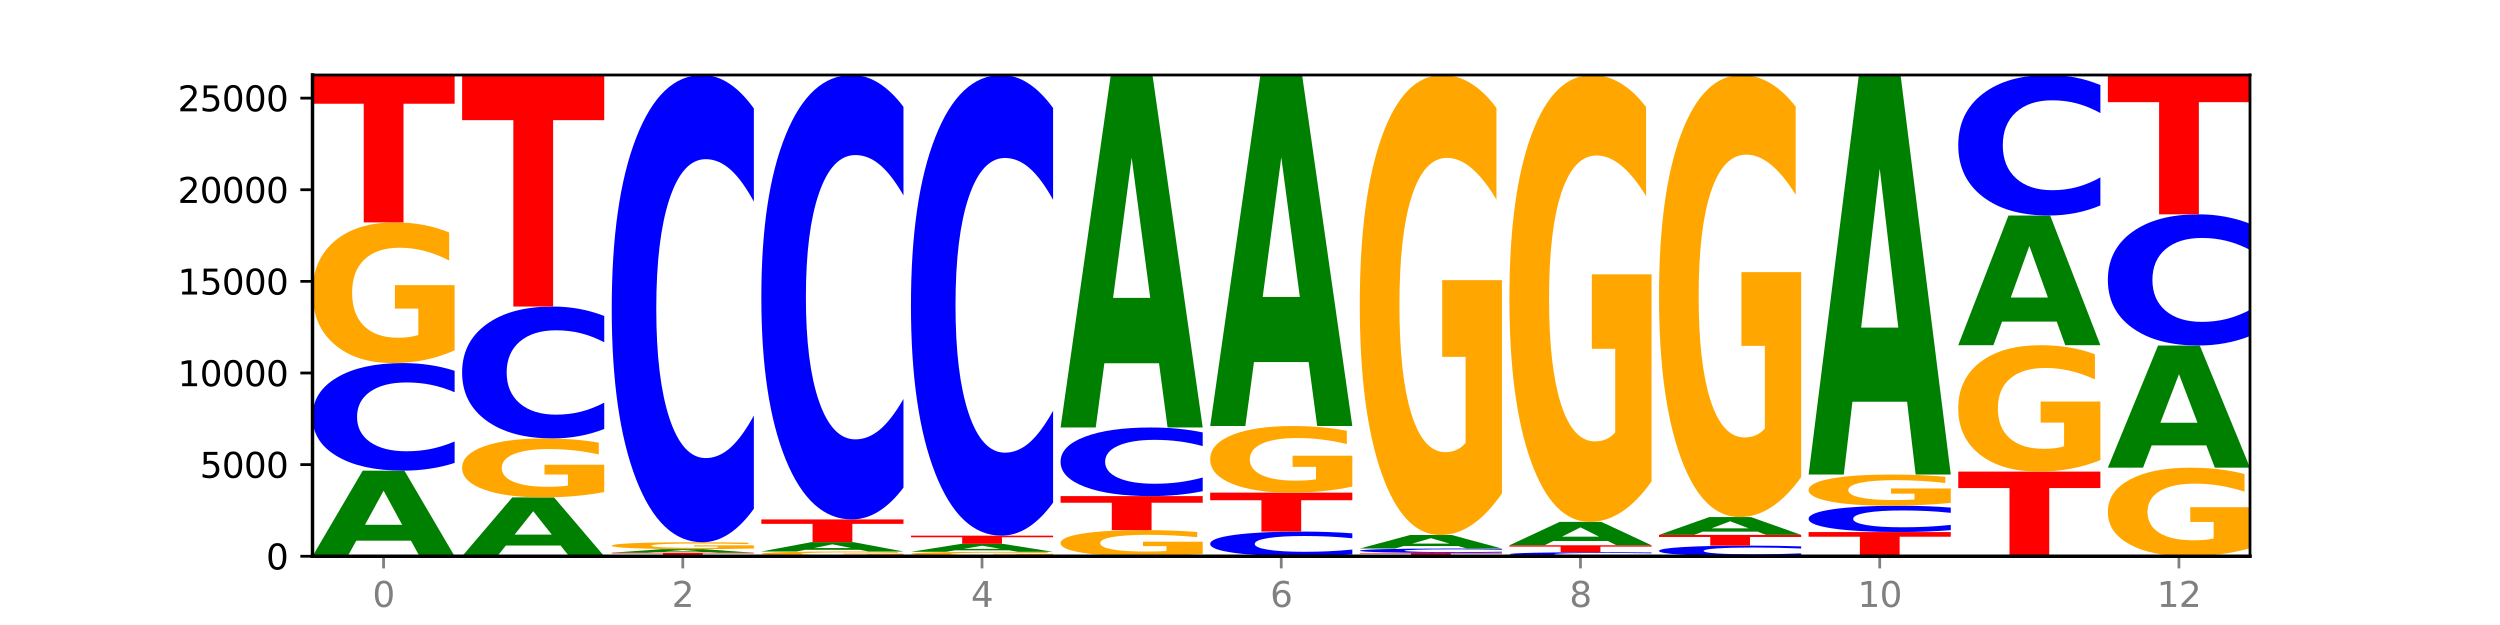<?xml version="1.0" encoding="utf-8" standalone="no"?>
<!DOCTYPE svg PUBLIC "-//W3C//DTD SVG 1.1//EN"
  "http://www.w3.org/Graphics/SVG/1.1/DTD/svg11.dtd">
<svg xmlns:xlink="http://www.w3.org/1999/xlink" width="720pt" height="180pt" viewBox="0 0 720 180" xmlns="http://www.w3.org/2000/svg" version="1.1">
 <defs>
  <style type="text/css">*{stroke-linejoin: round; stroke-linecap: butt}</style>
 </defs>
 <g id="figure_1">
  <g id="patch_1">
   <path d="M 0 180 
L 720 180 
L 720 0 
L 0 0 
z
" style="fill: #ffffff"/>
  </g>
  <g id="axes_1">
   <g id="patch_2">
    <path d="M 90 160.2 
L 648 160.2 
L 648 21.6 
L 90 21.6 
z
" style="fill: #ffffff"/>
   </g>
   <g id="line2d_1">
    <path d="M 90 160.2 
L 648 160.2 
" clip-path="url(#p6b21801d45)" style="fill: none; stroke: #000000; stroke-width: 0.5; stroke-linecap: square"/>
   </g>
   <g id="patch_3">
    <path d="M 118.355 155.709 
L 102.613 155.709 
L 100.127 160.2 
L 90 160.2 
L 104.462 135.547 
L 116.472 135.547 
L 130.934 160.2 
L 120.816 160.2 
L 118.355 155.709 
z
M 105.123 151.134 
L 115.819 151.134 
L 110.48 141.328 
L 105.123 151.134 
z
" clip-path="url(#p6b21801d45)" style="fill: #008000"/>
   </g>
   <g id="patch_4">
    <path d="M 130.934 133.327 
Q 127.51 134.428 123.808 134.984 
Q 120.105 135.547 116.073 135.547 
Q 104.047 135.547 97.024 131.375 
Q 90 127.202 90 120.067 
Q 90 112.906 97.024 108.739 
Q 104.047 104.567 116.073 104.567 
Q 120.105 104.567 123.808 105.13 
Q 127.51 105.687 130.934 106.788 
L 130.934 112.963 
Q 127.479 111.504 124.127 110.826 
Q 120.776 110.147 117.073 110.147 
Q 110.431 110.147 106.625 112.79 
Q 102.83 115.427 102.83 120.067 
Q 102.83 124.687 106.625 127.33 
Q 110.431 129.967 117.073 129.967 
Q 120.776 129.967 124.127 129.289 
Q 127.479 128.604 130.934 127.145 
L 130.934 133.327 
z
" clip-path="url(#p6b21801d45)" style="fill: #0000ff"/>
   </g>
   <g id="patch_5">
    <path d="M 130.934 100.9 
Q 126.806 102.734 122.366 103.654 
Q 117.926 104.567 113.192 104.567 
Q 102.495 104.567 96.247 99.109 
Q 90 93.651 90 84.318 
Q 90 74.876 96.358 69.46 
Q 102.724 64.044 113.797 64.044 
Q 118.063 64.044 121.971 64.781 
Q 125.889 65.509 129.356 66.949 
L 129.356 75.026 
Q 125.779 73.176 122.237 72.264 
Q 118.696 71.343 115.137 71.343 
Q 108.55 71.343 104.981 74.708 
Q 101.412 78.065 101.412 84.318 
Q 101.412 90.512 104.853 93.894 
Q 108.293 97.268 114.623 97.268 
Q 116.348 97.268 117.825 97.075 
Q 119.302 96.874 120.476 96.456 
L 120.476 88.872 
L 113.733 88.872 
L 113.733 82.116 
L 130.934 82.116 
L 130.934 100.9 
z
" clip-path="url(#p6b21801d45)" style="fill: #ffa600"/>
   </g>
   <g id="patch_6">
    <path d="M 90 21.6 
L 130.934 21.6 
L 130.934 29.878 
L 116.208 29.878 
L 116.208 64.044 
L 104.755 64.044 
L 104.755 29.878 
L 90 29.878 
L 90 21.6 
z
" clip-path="url(#p6b21801d45)" style="fill: #ff0000"/>
   </g>
   <g id="patch_7">
    <path d="M 161.444 157.113 
L 145.701 157.113 
L 143.216 160.2 
L 133.089 160.2 
L 147.551 143.253 
L 159.561 143.253 
L 174.023 160.2 
L 163.905 160.2 
L 161.444 157.113 
z
M 148.212 153.967 
L 158.908 153.967 
L 153.569 147.226 
L 148.212 153.967 
z
" clip-path="url(#p6b21801d45)" style="fill: #008000"/>
   </g>
   <g id="patch_8">
    <path d="M 174.023 141.716 
Q 169.895 142.484 165.455 142.87 
Q 161.014 143.253 156.281 143.253 
Q 145.584 143.253 139.336 140.965 
Q 133.089 138.677 133.089 134.764 
Q 133.089 130.805 139.446 128.534 
Q 145.813 126.264 156.886 126.264 
Q 161.152 126.264 165.06 126.573 
Q 168.977 126.878 172.445 127.482 
L 172.445 130.868 
Q 168.867 130.093 165.326 129.71 
Q 161.785 129.324 158.226 129.324 
Q 151.639 129.324 148.07 130.735 
Q 144.501 132.142 144.501 134.764 
Q 144.501 137.361 147.941 138.778 
Q 151.382 140.193 157.712 140.193 
Q 159.437 140.193 160.914 140.112 
Q 162.391 140.028 163.565 139.852 
L 163.565 136.673 
L 156.822 136.673 
L 156.822 133.841 
L 174.023 133.841 
L 174.023 141.716 
z
" clip-path="url(#p6b21801d45)" style="fill: #ffa600"/>
   </g>
   <g id="patch_9">
    <path d="M 174.023 123.542 
Q 170.599 124.891 166.897 125.573 
Q 163.194 126.264 159.161 126.264 
Q 147.136 126.264 140.112 121.149 
Q 133.089 116.034 133.089 107.286 
Q 133.089 98.507 140.112 93.4 
Q 147.136 88.285 159.161 88.285 
Q 163.194 88.285 166.897 88.975 
Q 170.599 89.658 174.023 91.007 
L 174.023 98.578 
Q 170.568 96.789 167.216 95.958 
Q 163.864 95.126 160.162 95.126 
Q 153.52 95.126 149.714 98.366 
Q 145.919 101.598 145.919 107.286 
Q 145.919 112.95 149.714 116.19 
Q 153.52 119.423 160.162 119.423 
Q 163.864 119.423 167.216 118.591 
Q 170.568 117.752 174.023 115.963 
L 174.023 123.542 
z
" clip-path="url(#p6b21801d45)" style="fill: #0000ff"/>
   </g>
   <g id="patch_10">
    <path d="M 133.089 21.6 
L 174.023 21.6 
L 174.023 34.605 
L 159.296 34.605 
L 159.296 88.285 
L 147.844 88.285 
L 147.844 34.605 
L 133.089 34.605 
L 133.089 21.6 
z
" clip-path="url(#p6b21801d45)" style="fill: #ff0000"/>
   </g>
   <g id="patch_11">
    <path d="M 176.178 159.187 
L 217.112 159.187 
L 217.112 159.384 
L 202.385 159.384 
L 202.385 160.2 
L 190.933 160.2 
L 190.933 159.384 
L 176.178 159.384 
L 176.178 159.187 
z
" clip-path="url(#p6b21801d45)" style="fill: #ff0000"/>
   </g>
   <g id="patch_12">
    <path d="M 204.533 158.998 
L 188.79 158.998 
L 186.304 159.187 
L 176.178 159.187 
L 190.64 158.152 
L 202.65 158.152 
L 217.112 159.187 
L 206.993 159.187 
L 204.533 158.998 
z
M 191.301 158.806 
L 201.997 158.806 
L 196.657 158.395 
L 191.301 158.806 
z
" clip-path="url(#p6b21801d45)" style="fill: #008000"/>
   </g>
   <g id="patch_13">
    <path d="M 217.112 157.973 
Q 212.984 158.062 208.543 158.108 
Q 204.103 158.152 199.369 158.152 
Q 188.673 158.152 182.425 157.885 
Q 176.178 157.618 176.178 157.161 
Q 176.178 156.698 182.535 156.433 
Q 188.902 156.168 199.975 156.168 
Q 204.241 156.168 208.149 156.204 
Q 212.066 156.24 215.534 156.31 
L 215.534 156.706 
Q 211.956 156.615 208.415 156.57 
Q 204.874 156.525 201.314 156.525 
Q 194.727 156.525 191.159 156.69 
Q 187.59 156.854 187.59 157.161 
Q 187.59 157.464 191.03 157.63 
Q 194.471 157.795 200.801 157.795 
Q 202.525 157.795 204.002 157.785 
Q 205.479 157.775 206.654 157.755 
L 206.654 157.384 
L 199.911 157.384 
L 199.911 157.053 
L 217.112 157.053 
L 217.112 157.973 
z
" clip-path="url(#p6b21801d45)" style="fill: #ffa600"/>
   </g>
   <g id="patch_14">
    <path d="M 217.112 146.522 
Q 213.688 151.303 209.985 153.722 
Q 206.283 156.168 202.25 156.168 
Q 190.225 156.168 183.201 138.044 
Q 176.178 119.92 176.178 88.926 
Q 176.178 57.82 183.201 39.724 
Q 190.225 21.6 202.25 21.6 
Q 206.283 21.6 209.985 24.046 
Q 213.688 26.465 217.112 31.246 
L 217.112 58.07 
Q 213.657 51.733 210.305 48.786 
Q 206.953 45.839 203.251 45.839 
Q 196.609 45.839 192.803 57.32 
Q 189.008 68.772 189.008 88.926 
Q 189.008 108.995 192.803 120.476 
Q 196.609 131.928 203.251 131.928 
Q 206.953 131.928 210.305 128.982 
Q 213.657 126.007 217.112 119.67 
L 217.112 146.522 
z
" clip-path="url(#p6b21801d45)" style="fill: #0000ff"/>
   </g>
   <g id="patch_15">
    <path d="M 260.201 160.076 
Q 256.072 160.138 251.632 160.169 
Q 247.192 160.2 242.458 160.2 
Q 231.761 160.2 225.514 160.016 
Q 219.266 159.832 219.266 159.517 
Q 219.266 159.198 225.624 159.016 
Q 231.991 158.833 243.064 158.833 
Q 247.33 158.833 251.238 158.858 
Q 255.155 158.882 258.623 158.931 
L 258.623 159.204 
Q 255.045 159.141 251.504 159.11 
Q 247.963 159.079 244.403 159.079 
Q 237.816 159.079 234.248 159.193 
Q 230.679 159.306 230.679 159.517 
Q 230.679 159.726 234.119 159.84 
Q 237.559 159.954 243.889 159.954 
Q 245.614 159.954 247.091 159.947 
Q 248.568 159.941 249.742 159.926 
L 249.742 159.671 
L 243 159.671 
L 243 159.443 
L 260.201 159.443 
L 260.201 160.076 
z
" clip-path="url(#p6b21801d45)" style="fill: #ffa600"/>
   </g>
   <g id="patch_16">
    <path d="M 247.622 158.34 
L 231.879 158.34 
L 229.393 158.833 
L 219.266 158.833 
L 233.729 156.126 
L 245.739 156.126 
L 260.201 158.833 
L 250.082 158.833 
L 247.622 158.34 
z
M 234.39 157.837 
L 245.086 157.837 
L 239.746 156.76 
L 234.39 157.837 
z
" clip-path="url(#p6b21801d45)" style="fill: #008000"/>
   </g>
   <g id="patch_17">
    <path d="M 219.266 149.597 
L 260.201 149.597 
L 260.201 150.87 
L 245.474 150.87 
L 245.474 156.126 
L 234.022 156.126 
L 234.022 150.87 
L 219.266 150.87 
L 219.266 149.597 
z
" clip-path="url(#p6b21801d45)" style="fill: #ff0000"/>
   </g>
   <g id="patch_18">
    <path d="M 260.201 140.422 
Q 256.777 144.97 253.074 147.27 
Q 249.372 149.597 245.339 149.597 
Q 233.313 149.597 226.29 132.358 
Q 219.266 115.119 219.266 85.638 
Q 219.266 56.052 226.29 38.839 
Q 233.313 21.6 245.339 21.6 
Q 249.372 21.6 253.074 23.927 
Q 256.777 26.227 260.201 30.775 
L 260.201 56.29 
Q 256.746 50.261 253.394 47.458 
Q 250.042 44.656 246.339 44.656 
Q 239.697 44.656 235.892 55.576 
Q 232.096 66.469 232.096 85.638 
Q 232.096 104.728 235.892 115.648 
Q 239.697 126.541 246.339 126.541 
Q 250.042 126.541 253.394 123.738 
Q 256.746 120.909 260.201 114.881 
L 260.201 140.422 
z
" clip-path="url(#p6b21801d45)" style="fill: #0000ff"/>
   </g>
   <g id="patch_19">
    <path d="M 303.29 160.084 
Q 299.161 160.142 294.721 160.171 
Q 290.281 160.2 285.547 160.2 
Q 274.85 160.2 268.603 160.028 
Q 262.355 159.856 262.355 159.562 
Q 262.355 159.264 268.713 159.093 
Q 275.08 158.923 286.153 158.923 
Q 290.418 158.923 294.327 158.946 
Q 298.244 158.969 301.712 159.014 
L 301.712 159.269 
Q 298.134 159.211 294.593 159.182 
Q 291.051 159.153 287.492 159.153 
Q 280.905 159.153 277.336 159.259 
Q 273.768 159.365 273.768 159.562 
Q 273.768 159.757 277.208 159.864 
Q 280.648 159.97 286.978 159.97 
Q 288.703 159.97 290.18 159.964 
Q 291.657 159.958 292.831 159.944 
L 292.831 159.705 
L 286.088 159.705 
L 286.088 159.492 
L 303.29 159.492 
L 303.29 160.084 
z
" clip-path="url(#p6b21801d45)" style="fill: #ffa600"/>
   </g>
   <g id="patch_20">
    <path d="M 290.71 158.505 
L 274.968 158.505 
L 272.482 158.923 
L 262.355 158.923 
L 276.817 156.627 
L 288.827 156.627 
L 303.29 158.923 
L 293.171 158.923 
L 290.71 158.505 
z
M 277.479 158.078 
L 288.175 158.078 
L 282.835 157.165 
L 277.479 158.078 
z
" clip-path="url(#p6b21801d45)" style="fill: #008000"/>
   </g>
   <g id="patch_21">
    <path d="M 262.355 154.268 
L 303.29 154.268 
L 303.29 154.728 
L 288.563 154.728 
L 288.563 156.627 
L 277.111 156.627 
L 277.111 154.728 
L 262.355 154.728 
L 262.355 154.268 
z
" clip-path="url(#p6b21801d45)" style="fill: #ff0000"/>
   </g>
   <g id="patch_22">
    <path d="M 303.29 144.758 
Q 299.865 149.472 296.163 151.856 
Q 292.46 154.268 288.428 154.268 
Q 276.402 154.268 269.379 136.4 
Q 262.355 118.532 262.355 87.975 
Q 262.355 57.309 269.379 39.468 
Q 276.402 21.6 288.428 21.6 
Q 292.46 21.6 296.163 24.012 
Q 299.865 26.396 303.29 31.11 
L 303.29 57.555 
Q 299.835 51.307 296.483 48.402 
Q 293.131 45.497 289.428 45.497 
Q 282.786 45.497 278.981 56.815 
Q 275.185 68.106 275.185 87.975 
Q 275.185 107.761 278.981 119.08 
Q 282.786 130.371 289.428 130.371 
Q 293.131 130.371 296.483 127.466 
Q 299.835 124.533 303.29 118.285 
L 303.29 144.758 
z
" clip-path="url(#p6b21801d45)" style="fill: #0000ff"/>
   </g>
   <g id="patch_23">
    <path d="M 346.378 159.519 
Q 342.25 159.859 337.81 160.03 
Q 333.37 160.2 328.636 160.2 
Q 317.939 160.2 311.692 159.186 
Q 305.444 158.171 305.444 156.437 
Q 305.444 154.682 311.802 153.675 
Q 318.168 152.669 329.241 152.669 
Q 333.507 152.669 337.415 152.806 
Q 341.333 152.941 344.8 153.208 
L 344.8 154.71 
Q 341.223 154.366 337.681 154.196 
Q 334.14 154.025 330.581 154.025 
Q 323.994 154.025 320.425 154.651 
Q 316.856 155.274 316.856 156.437 
Q 316.856 157.588 320.297 158.216 
Q 323.737 158.843 330.067 158.843 
Q 331.792 158.843 333.269 158.808 
Q 334.746 158.77 335.92 158.692 
L 335.92 157.283 
L 329.177 157.283 
L 329.177 156.027 
L 346.378 156.027 
L 346.378 159.519 
z
" clip-path="url(#p6b21801d45)" style="fill: #ffa600"/>
   </g>
   <g id="patch_24">
    <path d="M 305.444 142.878 
L 346.378 142.878 
L 346.378 144.788 
L 331.652 144.788 
L 331.652 152.669 
L 320.199 152.669 
L 320.199 144.788 
L 305.444 144.788 
L 305.444 142.878 
z
" clip-path="url(#p6b21801d45)" style="fill: #ff0000"/>
   </g>
   <g id="patch_25">
    <path d="M 346.378 141.462 
Q 342.954 142.164 339.252 142.519 
Q 335.549 142.878 331.517 142.878 
Q 319.491 142.878 312.468 140.217 
Q 305.444 137.556 305.444 133.004 
Q 305.444 128.437 312.468 125.78 
Q 319.491 123.118 331.517 123.118 
Q 335.549 123.118 339.252 123.477 
Q 342.954 123.833 346.378 124.535 
L 346.378 128.474 
Q 342.923 127.543 339.571 127.11 
Q 336.22 126.678 332.517 126.678 
Q 325.875 126.678 322.069 128.363 
Q 318.274 130.045 318.274 133.004 
Q 318.274 135.951 322.069 137.637 
Q 325.875 139.319 332.517 139.319 
Q 336.22 139.319 339.571 138.886 
Q 342.923 138.45 346.378 137.519 
L 346.378 141.462 
z
" clip-path="url(#p6b21801d45)" style="fill: #0000ff"/>
   </g>
   <g id="patch_26">
    <path d="M 333.799 104.625 
L 318.057 104.625 
L 315.571 123.118 
L 305.444 123.118 
L 319.906 21.6 
L 331.916 21.6 
L 346.378 123.118 
L 336.26 123.118 
L 333.799 104.625 
z
M 320.567 85.783 
L 331.263 85.783 
L 325.924 45.402 
L 320.567 85.783 
z
" clip-path="url(#p6b21801d45)" style="fill: #008000"/>
   </g>
   <g id="patch_27">
    <path d="M 389.467 159.69 
Q 386.043 159.943 382.341 160.071 
Q 378.638 160.2 374.605 160.2 
Q 362.58 160.2 355.556 159.243 
Q 348.533 158.285 348.533 156.648 
Q 348.533 155.004 355.556 154.048 
Q 362.58 153.091 374.605 153.091 
Q 378.638 153.091 382.341 153.22 
Q 386.043 153.348 389.467 153.6 
L 389.467 155.018 
Q 386.012 154.683 382.66 154.527 
Q 379.308 154.371 375.606 154.371 
Q 368.964 154.371 365.158 154.978 
Q 361.363 155.583 361.363 156.648 
Q 361.363 157.708 365.158 158.314 
Q 368.964 158.919 375.606 158.919 
Q 379.308 158.919 382.66 158.764 
Q 386.012 158.607 389.467 158.272 
L 389.467 159.69 
z
" clip-path="url(#p6b21801d45)" style="fill: #0000ff"/>
   </g>
   <g id="patch_28">
    <path d="M 348.533 141.881 
L 389.467 141.881 
L 389.467 144.067 
L 374.74 144.067 
L 374.74 153.091 
L 363.288 153.091 
L 363.288 144.067 
L 348.533 144.067 
L 348.533 141.881 
z
" clip-path="url(#p6b21801d45)" style="fill: #ff0000"/>
   </g>
   <g id="patch_29">
    <path d="M 389.467 140.145 
Q 385.339 141.013 380.899 141.449 
Q 376.458 141.881 371.725 141.881 
Q 361.028 141.881 354.78 139.297 
Q 348.533 136.713 348.533 132.294 
Q 348.533 127.824 354.89 125.26 
Q 361.257 122.696 372.33 122.696 
Q 376.596 122.696 380.504 123.045 
Q 384.421 123.39 387.889 124.071 
L 387.889 127.895 
Q 384.311 127.02 380.77 126.588 
Q 377.229 126.152 373.67 126.152 
Q 367.083 126.152 363.514 127.745 
Q 359.945 129.334 359.945 132.294 
Q 359.945 135.227 363.386 136.828 
Q 366.826 138.425 373.156 138.425 
Q 374.881 138.425 376.358 138.334 
Q 377.835 138.239 379.009 138.041 
L 379.009 134.45 
L 372.266 134.45 
L 372.266 131.252 
L 389.467 131.252 
L 389.467 140.145 
z
" clip-path="url(#p6b21801d45)" style="fill: #ffa600"/>
   </g>
   <g id="patch_30">
    <path d="M 376.888 104.279 
L 361.145 104.279 
L 358.66 122.696 
L 348.533 122.696 
L 362.995 21.6 
L 375.005 21.6 
L 389.467 122.696 
L 379.349 122.696 
L 376.888 104.279 
z
M 363.656 85.516 
L 374.352 85.516 
L 369.013 45.303 
L 363.656 85.516 
z
" clip-path="url(#p6b21801d45)" style="fill: #008000"/>
   </g>
   <g id="patch_31">
    <path d="M 391.622 159.239 
L 432.556 159.239 
L 432.556 159.427 
L 417.829 159.427 
L 417.829 160.2 
L 406.377 160.2 
L 406.377 159.427 
L 391.622 159.427 
L 391.622 159.239 
z
" clip-path="url(#p6b21801d45)" style="fill: #ff0000"/>
   </g>
   <g id="patch_32">
    <path d="M 432.556 159.149 
Q 429.132 159.194 425.429 159.217 
Q 421.727 159.239 417.694 159.239 
Q 405.669 159.239 398.645 159.07 
Q 391.622 158.9 391.622 158.609 
Q 391.622 158.318 398.645 158.148 
Q 405.669 157.978 417.694 157.978 
Q 421.727 157.978 425.429 158.001 
Q 429.132 158.024 432.556 158.068 
L 432.556 158.32 
Q 429.101 158.261 425.749 158.233 
Q 422.397 158.205 418.695 158.205 
Q 412.053 158.205 408.247 158.313 
Q 404.452 158.42 404.452 158.609 
Q 404.452 158.797 408.247 158.905 
Q 412.053 159.012 418.695 159.012 
Q 422.397 159.012 425.749 158.985 
Q 429.101 158.957 432.556 158.897 
L 432.556 159.149 
z
" clip-path="url(#p6b21801d45)" style="fill: #0000ff"/>
   </g>
   <g id="patch_33">
    <path d="M 419.977 157.269 
L 404.234 157.269 
L 401.749 157.978 
L 391.622 157.978 
L 406.084 154.088 
L 418.094 154.088 
L 432.556 157.978 
L 422.437 157.978 
L 419.977 157.269 
z
M 406.745 156.548 
L 417.441 156.548 
L 412.101 155 
L 406.745 156.548 
z
" clip-path="url(#p6b21801d45)" style="fill: #008000"/>
   </g>
   <g id="patch_34">
    <path d="M 432.556 142.101 
Q 428.428 148.095 423.987 151.105 
Q 419.547 154.088 414.813 154.088 
Q 404.117 154.088 397.869 136.244 
Q 391.622 118.4 391.622 87.885 
Q 391.622 57.014 397.979 39.307 
Q 404.346 21.6 415.419 21.6 
Q 419.685 21.6 423.593 24.008 
Q 427.51 26.389 430.978 31.097 
L 430.978 57.507 
Q 427.4 51.458 423.859 48.475 
Q 420.318 45.465 416.758 45.465 
Q 410.171 45.465 406.603 56.467 
Q 403.034 67.441 403.034 87.885 
Q 403.034 108.138 406.474 119.194 
Q 409.915 130.223 416.245 130.223 
Q 417.969 130.223 419.446 129.594 
Q 420.923 128.937 422.098 127.569 
L 422.098 102.773 
L 415.355 102.773 
L 415.355 80.687 
L 432.556 80.687 
L 432.556 142.101 
z
" clip-path="url(#p6b21801d45)" style="fill: #ffa600"/>
   </g>
   <g id="patch_35">
    <path d="M 475.645 160.117 
Q 472.221 160.158 468.518 160.179 
Q 464.816 160.2 460.783 160.2 
Q 448.757 160.2 441.734 160.044 
Q 434.71 159.887 434.71 159.62 
Q 434.71 159.351 441.734 159.195 
Q 448.757 159.039 460.783 159.039 
Q 464.816 159.039 468.518 159.06 
Q 472.221 159.081 475.645 159.122 
L 475.645 159.354 
Q 472.19 159.299 468.838 159.273 
Q 465.486 159.248 461.783 159.248 
Q 455.142 159.248 451.336 159.347 
Q 447.54 159.446 447.54 159.62 
Q 447.54 159.793 451.336 159.892 
Q 455.142 159.991 461.783 159.991 
Q 465.486 159.991 468.838 159.965 
Q 472.19 159.94 475.645 159.885 
L 475.645 160.117 
z
" clip-path="url(#p6b21801d45)" style="fill: #0000ff"/>
   </g>
   <g id="patch_36">
    <path d="M 434.71 157.039 
L 475.645 157.039 
L 475.645 157.429 
L 460.918 157.429 
L 460.918 159.039 
L 449.466 159.039 
L 449.466 157.429 
L 434.71 157.429 
L 434.71 157.039 
z
" clip-path="url(#p6b21801d45)" style="fill: #ff0000"/>
   </g>
   <g id="patch_37">
    <path d="M 463.066 155.812 
L 447.323 155.812 
L 444.837 157.039 
L 434.71 157.039 
L 449.173 150.304 
L 461.183 150.304 
L 475.645 157.039 
L 465.526 157.039 
L 463.066 155.812 
z
M 449.834 154.562 
L 460.53 154.562 
L 455.19 151.883 
L 449.834 154.562 
z
" clip-path="url(#p6b21801d45)" style="fill: #008000"/>
   </g>
   <g id="patch_38">
    <path d="M 475.645 138.659 
Q 471.516 144.482 467.076 147.406 
Q 462.636 150.304 457.902 150.304 
Q 447.205 150.304 440.958 132.97 
Q 434.71 115.636 434.71 85.992 
Q 434.71 56.003 441.068 38.801 
Q 447.435 21.6 458.508 21.6 
Q 462.774 21.6 466.682 23.94 
Q 470.599 26.253 474.067 30.825 
L 474.067 56.481 
Q 470.489 50.606 466.948 47.708 
Q 463.407 44.783 459.847 44.783 
Q 453.26 44.783 449.692 55.471 
Q 446.123 66.132 446.123 85.992 
Q 446.123 105.666 449.563 116.407 
Q 453.003 127.121 459.333 127.121 
Q 461.058 127.121 462.535 126.509 
Q 464.012 125.871 465.186 124.542 
L 465.186 100.455 
L 458.444 100.455 
L 458.444 79 
L 475.645 79 
L 475.645 138.659 
z
" clip-path="url(#p6b21801d45)" style="fill: #ffa600"/>
   </g>
   <g id="patch_39">
    <path d="M 518.734 159.981 
Q 515.31 160.089 511.607 160.144 
Q 507.904 160.2 503.872 160.2 
Q 491.846 160.2 484.823 159.788 
Q 477.799 159.375 477.799 158.67 
Q 477.799 157.963 484.823 157.551 
Q 491.846 157.139 503.872 157.139 
Q 507.904 157.139 511.607 157.195 
Q 515.31 157.25 518.734 157.358 
L 518.734 157.969 
Q 515.279 157.824 511.927 157.757 
Q 508.575 157.69 504.872 157.69 
Q 498.23 157.69 494.425 157.951 
Q 490.629 158.212 490.629 158.67 
Q 490.629 159.127 494.425 159.388 
Q 498.23 159.649 504.872 159.649 
Q 508.575 159.649 511.927 159.582 
Q 515.279 159.514 518.734 159.37 
L 518.734 159.981 
z
" clip-path="url(#p6b21801d45)" style="fill: #0000ff"/>
   </g>
   <g id="patch_40">
    <path d="M 477.799 154.046 
L 518.734 154.046 
L 518.734 154.649 
L 504.007 154.649 
L 504.007 157.139 
L 492.555 157.139 
L 492.555 154.649 
L 477.799 154.649 
L 477.799 154.046 
z
" clip-path="url(#p6b21801d45)" style="fill: #ff0000"/>
   </g>
   <g id="patch_41">
    <path d="M 506.154 153.113 
L 490.412 153.113 
L 487.926 154.046 
L 477.799 154.046 
L 492.261 148.921 
L 504.271 148.921 
L 518.734 154.046 
L 508.615 154.046 
L 506.154 153.113 
z
M 492.923 152.161 
L 503.619 152.161 
L 498.279 150.123 
L 492.923 152.161 
z
" clip-path="url(#p6b21801d45)" style="fill: #008000"/>
   </g>
   <g id="patch_42">
    <path d="M 518.734 137.402 
Q 514.605 143.162 510.165 146.055 
Q 505.725 148.921 500.991 148.921 
Q 490.294 148.921 484.047 131.773 
Q 477.799 114.625 477.799 85.3 
Q 477.799 55.633 484.157 38.617 
Q 490.524 21.6 501.597 21.6 
Q 505.862 21.6 509.771 23.914 
Q 513.688 26.203 517.156 30.726 
L 517.156 56.106 
Q 513.578 50.294 510.037 47.427 
Q 506.495 44.534 502.936 44.534 
Q 496.349 44.534 492.78 55.107 
Q 489.212 65.654 489.212 85.3 
Q 489.212 104.763 492.652 115.388 
Q 496.092 125.987 502.422 125.987 
Q 504.147 125.987 505.624 125.382 
Q 507.101 124.751 508.275 123.436 
L 508.275 99.608 
L 501.532 99.608 
L 501.532 78.383 
L 518.734 78.383 
L 518.734 137.402 
z
" clip-path="url(#p6b21801d45)" style="fill: #ffa600"/>
   </g>
   <g id="patch_43">
    <path d="M 520.888 153.228 
L 561.822 153.228 
L 561.822 154.588 
L 547.096 154.588 
L 547.096 160.2 
L 535.643 160.2 
L 535.643 154.588 
L 520.888 154.588 
L 520.888 153.228 
z
" clip-path="url(#p6b21801d45)" style="fill: #ff0000"/>
   </g>
   <g id="patch_44">
    <path d="M 561.822 152.684 
Q 558.398 152.954 554.696 153.09 
Q 550.993 153.228 546.961 153.228 
Q 534.935 153.228 527.912 152.207 
Q 520.888 151.185 520.888 149.438 
Q 520.888 147.685 527.912 146.665 
Q 534.935 145.644 546.961 145.644 
Q 550.993 145.644 554.696 145.782 
Q 558.398 145.918 561.822 146.187 
L 561.822 147.699 
Q 558.367 147.342 555.015 147.176 
Q 551.664 147.01 547.961 147.01 
Q 541.319 147.01 537.513 147.657 
Q 533.718 148.302 533.718 149.438 
Q 533.718 150.569 537.513 151.216 
Q 541.319 151.862 547.961 151.862 
Q 551.664 151.862 555.015 151.696 
Q 558.367 151.528 561.822 151.171 
L 561.822 152.684 
z
" clip-path="url(#p6b21801d45)" style="fill: #0000ff"/>
   </g>
   <g id="patch_45">
    <path d="M 561.822 144.832 
Q 557.694 145.238 553.254 145.442 
Q 548.814 145.644 544.08 145.644 
Q 533.383 145.644 527.136 144.435 
Q 520.888 143.226 520.888 141.158 
Q 520.888 139.066 527.246 137.866 
Q 533.612 136.666 544.685 136.666 
Q 548.951 136.666 552.859 136.83 
Q 556.777 136.991 560.244 137.31 
L 560.244 139.099 
Q 556.667 138.69 553.125 138.487 
Q 549.584 138.283 546.025 138.283 
Q 539.438 138.283 535.869 139.029 
Q 532.3 139.773 532.3 141.158 
Q 532.3 142.53 535.741 143.279 
Q 539.181 144.027 545.511 144.027 
Q 547.236 144.027 548.713 143.984 
Q 550.19 143.94 551.364 143.847 
L 551.364 142.167 
L 544.621 142.167 
L 544.621 140.67 
L 561.822 140.67 
L 561.822 144.832 
z
" clip-path="url(#p6b21801d45)" style="fill: #ffa600"/>
   </g>
   <g id="patch_46">
    <path d="M 549.243 115.705 
L 533.501 115.705 
L 531.015 136.666 
L 520.888 136.666 
L 535.35 21.6 
L 547.36 21.6 
L 561.822 136.666 
L 551.704 136.666 
L 549.243 115.705 
z
M 536.011 94.349 
L 546.707 94.349 
L 541.368 48.579 
L 536.011 94.349 
z
" clip-path="url(#p6b21801d45)" style="fill: #008000"/>
   </g>
   <g id="patch_47">
    <path d="M 563.977 135.817 
L 604.911 135.817 
L 604.911 140.572 
L 590.184 140.572 
L 590.184 160.2 
L 578.732 160.2 
L 578.732 140.572 
L 563.977 140.572 
L 563.977 135.817 
z
" clip-path="url(#p6b21801d45)" style="fill: #ff0000"/>
   </g>
   <g id="patch_48">
    <path d="M 604.911 132.523 
Q 600.783 134.17 596.343 134.997 
Q 591.902 135.817 587.169 135.817 
Q 576.472 135.817 570.224 130.914 
Q 563.977 126.011 563.977 117.627 
Q 563.977 109.146 570.334 104.281 
Q 576.701 99.416 587.774 99.416 
Q 592.04 99.416 595.948 100.077 
Q 599.865 100.732 603.333 102.025 
L 603.333 109.281 
Q 599.755 107.619 596.214 106.8 
Q 592.673 105.973 589.114 105.973 
Q 582.527 105.973 578.958 108.995 
Q 575.389 112.011 575.389 117.627 
Q 575.389 123.192 578.83 126.23 
Q 582.27 129.26 588.6 129.26 
Q 590.325 129.26 591.802 129.087 
Q 593.279 128.906 594.453 128.53 
L 594.453 121.718 
L 587.71 121.718 
L 587.71 115.65 
L 604.911 115.65 
L 604.911 132.523 
z
" clip-path="url(#p6b21801d45)" style="fill: #ffa600"/>
   </g>
   <g id="patch_49">
    <path d="M 592.332 92.612 
L 576.589 92.612 
L 574.104 99.416 
L 563.977 99.416 
L 578.439 62.07 
L 590.449 62.07 
L 604.911 99.416 
L 594.793 99.416 
L 592.332 92.612 
z
M 579.1 85.681 
L 589.796 85.681 
L 584.457 70.826 
L 579.1 85.681 
z
" clip-path="url(#p6b21801d45)" style="fill: #008000"/>
   </g>
   <g id="patch_50">
    <path d="M 604.911 59.169 
Q 601.487 60.607 597.785 61.334 
Q 594.082 62.07 590.049 62.07 
Q 578.024 62.07 571 56.619 
Q 563.977 51.169 563.977 41.848 
Q 563.977 32.493 571 27.051 
Q 578.024 21.6 590.049 21.6 
Q 594.082 21.6 597.785 22.336 
Q 601.487 23.063 604.911 24.501 
L 604.911 32.568 
Q 601.456 30.662 598.104 29.776 
Q 594.752 28.89 591.05 28.89 
Q 584.408 28.89 580.602 32.342 
Q 576.807 35.787 576.807 41.848 
Q 576.807 47.883 580.602 51.336 
Q 584.408 54.78 591.05 54.78 
Q 594.752 54.78 598.104 53.894 
Q 601.456 53 604.911 51.094 
L 604.911 59.169 
z
" clip-path="url(#p6b21801d45)" style="fill: #0000ff"/>
   </g>
   <g id="patch_51">
    <path d="M 648 157.892 
Q 643.872 159.046 639.431 159.626 
Q 634.991 160.2 630.257 160.2 
Q 619.561 160.2 613.313 156.765 
Q 607.066 153.329 607.066 147.454 
Q 607.066 141.511 613.423 138.102 
Q 619.79 134.692 630.863 134.692 
Q 635.129 134.692 639.037 135.156 
Q 642.954 135.615 646.422 136.521 
L 646.422 141.605 
Q 642.844 140.441 639.303 139.867 
Q 635.762 139.287 632.202 139.287 
Q 625.615 139.287 622.047 141.405 
Q 618.478 143.518 618.478 147.454 
Q 618.478 151.353 621.918 153.482 
Q 625.359 155.605 631.689 155.605 
Q 633.413 155.605 634.89 155.484 
Q 636.367 155.358 637.542 155.094 
L 637.542 150.321 
L 630.799 150.321 
L 630.799 146.068 
L 648 146.068 
L 648 157.892 
z
" clip-path="url(#p6b21801d45)" style="fill: #ffa600"/>
   </g>
   <g id="patch_52">
    <path d="M 635.421 128.282 
L 619.678 128.282 
L 617.193 134.692 
L 607.066 134.692 
L 621.528 99.505 
L 633.538 99.505 
L 648 134.692 
L 637.881 134.692 
L 635.421 128.282 
z
M 622.189 121.752 
L 632.885 121.752 
L 627.545 107.755 
L 622.189 121.752 
z
" clip-path="url(#p6b21801d45)" style="fill: #008000"/>
   </g>
   <g id="patch_53">
    <path d="M 648 96.797 
Q 644.576 98.14 640.873 98.819 
Q 637.171 99.505 633.138 99.505 
Q 621.113 99.505 614.089 94.417 
Q 607.066 89.329 607.066 80.628 
Q 607.066 71.895 614.089 66.815 
Q 621.113 61.727 633.138 61.727 
Q 637.171 61.727 640.873 62.414 
Q 644.576 63.093 648 64.435 
L 648 71.966 
Q 644.545 70.186 641.193 69.359 
Q 637.841 68.532 634.139 68.532 
Q 627.497 68.532 623.691 71.755 
Q 619.896 74.97 619.896 80.628 
Q 619.896 86.262 623.691 89.485 
Q 627.497 92.7 634.139 92.7 
Q 637.841 92.7 641.193 91.873 
Q 644.545 91.038 648 89.259 
L 648 96.797 
z
" clip-path="url(#p6b21801d45)" style="fill: #0000ff"/>
   </g>
   <g id="patch_54">
    <path d="M 607.066 21.6 
L 648 21.6 
L 648 29.426 
L 633.273 29.426 
L 633.273 61.727 
L 621.821 61.727 
L 621.821 29.426 
L 607.066 29.426 
L 607.066 21.6 
z
" clip-path="url(#p6b21801d45)" style="fill: #ff0000"/>
   </g>
   <g id="matplotlib.axis_1">
    <g id="xtick_1">
     <g id="line2d_2">
      <defs>
       <path id="m3655e5283a" d="M 0 0 
L 0 3.5 
" style="stroke: #808080; stroke-width: 0.8"/>
      </defs>
      <g>
       <use xlink:href="#m3655e5283a" x="110.467" y="160.2" style="fill: #808080; stroke: #808080; stroke-width: 0.8"/>
      </g>
     </g>
     <g id="text_1">
      <!-- 0 -->
      <g style="fill: #808080" transform="translate(107.286 174.798) scale(0.1 -0.1)">
       <defs>
        <path id="DejaVuSans-30" d="M 2034 4250 
Q 1547 4250 1301 3770 
Q 1056 3291 1056 2328 
Q 1056 1369 1301 889 
Q 1547 409 2034 409 
Q 2525 409 2770 889 
Q 3016 1369 3016 2328 
Q 3016 3291 2770 3770 
Q 2525 4250 2034 4250 
z
M 2034 4750 
Q 2819 4750 3233 4129 
Q 3647 3509 3647 2328 
Q 3647 1150 3233 529 
Q 2819 -91 2034 -91 
Q 1250 -91 836 529 
Q 422 1150 422 2328 
Q 422 3509 836 4129 
Q 1250 4750 2034 4750 
z
" transform="scale(0.016)"/>
       </defs>
       <use xlink:href="#DejaVuSans-30"/>
      </g>
     </g>
    </g>
    <g id="xtick_2">
     <g id="line2d_3">
      <g>
       <use xlink:href="#m3655e5283a" x="196.645" y="160.2" style="fill: #808080; stroke: #808080; stroke-width: 0.8"/>
      </g>
     </g>
     <g id="text_2">
      <!-- 2 -->
      <g style="fill: #808080" transform="translate(193.464 174.798) scale(0.1 -0.1)">
       <defs>
        <path id="DejaVuSans-32" d="M 1228 531 
L 3431 531 
L 3431 0 
L 469 0 
L 469 531 
Q 828 903 1448 1529 
Q 2069 2156 2228 2338 
Q 2531 2678 2651 2914 
Q 2772 3150 2772 3378 
Q 2772 3750 2511 3984 
Q 2250 4219 1831 4219 
Q 1534 4219 1204 4116 
Q 875 4013 500 3803 
L 500 4441 
Q 881 4594 1212 4672 
Q 1544 4750 1819 4750 
Q 2544 4750 2975 4387 
Q 3406 4025 3406 3419 
Q 3406 3131 3298 2873 
Q 3191 2616 2906 2266 
Q 2828 2175 2409 1742 
Q 1991 1309 1228 531 
z
" transform="scale(0.016)"/>
       </defs>
       <use xlink:href="#DejaVuSans-32"/>
      </g>
     </g>
    </g>
    <g id="xtick_3">
     <g id="line2d_4">
      <g>
       <use xlink:href="#m3655e5283a" x="282.822" y="160.2" style="fill: #808080; stroke: #808080; stroke-width: 0.8"/>
      </g>
     </g>
     <g id="text_3">
      <!-- 4 -->
      <g style="fill: #808080" transform="translate(279.641 174.798) scale(0.1 -0.1)">
       <defs>
        <path id="DejaVuSans-34" d="M 2419 4116 
L 825 1625 
L 2419 1625 
L 2419 4116 
z
M 2253 4666 
L 3047 4666 
L 3047 1625 
L 3713 1625 
L 3713 1100 
L 3047 1100 
L 3047 0 
L 2419 0 
L 2419 1100 
L 313 1100 
L 313 1709 
L 2253 4666 
z
" transform="scale(0.016)"/>
       </defs>
       <use xlink:href="#DejaVuSans-34"/>
      </g>
     </g>
    </g>
    <g id="xtick_4">
     <g id="line2d_5">
      <g>
       <use xlink:href="#m3655e5283a" x="369" y="160.2" style="fill: #808080; stroke: #808080; stroke-width: 0.8"/>
      </g>
     </g>
     <g id="text_4">
      <!-- 6 -->
      <g style="fill: #808080" transform="translate(365.819 174.798) scale(0.1 -0.1)">
       <defs>
        <path id="DejaVuSans-36" d="M 2113 2584 
Q 1688 2584 1439 2293 
Q 1191 2003 1191 1497 
Q 1191 994 1439 701 
Q 1688 409 2113 409 
Q 2538 409 2786 701 
Q 3034 994 3034 1497 
Q 3034 2003 2786 2293 
Q 2538 2584 2113 2584 
z
M 3366 4563 
L 3366 3988 
Q 3128 4100 2886 4159 
Q 2644 4219 2406 4219 
Q 1781 4219 1451 3797 
Q 1122 3375 1075 2522 
Q 1259 2794 1537 2939 
Q 1816 3084 2150 3084 
Q 2853 3084 3261 2657 
Q 3669 2231 3669 1497 
Q 3669 778 3244 343 
Q 2819 -91 2113 -91 
Q 1303 -91 875 529 
Q 447 1150 447 2328 
Q 447 3434 972 4092 
Q 1497 4750 2381 4750 
Q 2619 4750 2861 4703 
Q 3103 4656 3366 4563 
z
" transform="scale(0.016)"/>
       </defs>
       <use xlink:href="#DejaVuSans-36"/>
      </g>
     </g>
    </g>
    <g id="xtick_5">
     <g id="line2d_6">
      <g>
       <use xlink:href="#m3655e5283a" x="455.178" y="160.2" style="fill: #808080; stroke: #808080; stroke-width: 0.8"/>
      </g>
     </g>
     <g id="text_5">
      <!-- 8 -->
      <g style="fill: #808080" transform="translate(451.996 174.798) scale(0.1 -0.1)">
       <defs>
        <path id="DejaVuSans-38" d="M 2034 2216 
Q 1584 2216 1326 1975 
Q 1069 1734 1069 1313 
Q 1069 891 1326 650 
Q 1584 409 2034 409 
Q 2484 409 2743 651 
Q 3003 894 3003 1313 
Q 3003 1734 2745 1975 
Q 2488 2216 2034 2216 
z
M 1403 2484 
Q 997 2584 770 2862 
Q 544 3141 544 3541 
Q 544 4100 942 4425 
Q 1341 4750 2034 4750 
Q 2731 4750 3128 4425 
Q 3525 4100 3525 3541 
Q 3525 3141 3298 2862 
Q 3072 2584 2669 2484 
Q 3125 2378 3379 2068 
Q 3634 1759 3634 1313 
Q 3634 634 3220 271 
Q 2806 -91 2034 -91 
Q 1263 -91 848 271 
Q 434 634 434 1313 
Q 434 1759 690 2068 
Q 947 2378 1403 2484 
z
M 1172 3481 
Q 1172 3119 1398 2916 
Q 1625 2713 2034 2713 
Q 2441 2713 2670 2916 
Q 2900 3119 2900 3481 
Q 2900 3844 2670 4047 
Q 2441 4250 2034 4250 
Q 1625 4250 1398 4047 
Q 1172 3844 1172 3481 
z
" transform="scale(0.016)"/>
       </defs>
       <use xlink:href="#DejaVuSans-38"/>
      </g>
     </g>
    </g>
    <g id="xtick_6">
     <g id="line2d_7">
      <g>
       <use xlink:href="#m3655e5283a" x="541.355" y="160.2" style="fill: #808080; stroke: #808080; stroke-width: 0.8"/>
      </g>
     </g>
     <g id="text_6">
      <!-- 10 -->
      <g style="fill: #808080" transform="translate(534.993 174.798) scale(0.1 -0.1)">
       <defs>
        <path id="DejaVuSans-31" d="M 794 531 
L 1825 531 
L 1825 4091 
L 703 3866 
L 703 4441 
L 1819 4666 
L 2450 4666 
L 2450 531 
L 3481 531 
L 3481 0 
L 794 0 
L 794 531 
z
" transform="scale(0.016)"/>
       </defs>
       <use xlink:href="#DejaVuSans-31"/>
       <use xlink:href="#DejaVuSans-30" x="63.623"/>
      </g>
     </g>
    </g>
    <g id="xtick_7">
     <g id="line2d_8">
      <g>
       <use xlink:href="#m3655e5283a" x="627.533" y="160.2" style="fill: #808080; stroke: #808080; stroke-width: 0.8"/>
      </g>
     </g>
     <g id="text_7">
      <!-- 12 -->
      <g style="fill: #808080" transform="translate(621.17 174.798) scale(0.1 -0.1)">
       <use xlink:href="#DejaVuSans-31"/>
       <use xlink:href="#DejaVuSans-32" x="63.623"/>
      </g>
     </g>
    </g>
   </g>
   <g id="matplotlib.axis_2">
    <g id="ytick_1">
     <g id="line2d_9">
      <defs>
       <path id="mae3c19c6dd" d="M 0 0 
L -3.5 0 
" style="stroke: #000000; stroke-width: 0.8"/>
      </defs>
      <g>
       <use xlink:href="#mae3c19c6dd" x="90" y="160.2" style="stroke: #000000; stroke-width: 0.8"/>
      </g>
     </g>
     <g id="text_8">
      <!-- 0 -->
      <g transform="translate(76.638 163.999) scale(0.1 -0.1)">
       <use xlink:href="#DejaVuSans-30"/>
      </g>
     </g>
    </g>
    <g id="ytick_2">
     <g id="line2d_10">
      <g>
       <use xlink:href="#mae3c19c6dd" x="90" y="133.811" style="stroke: #000000; stroke-width: 0.8"/>
      </g>
     </g>
     <g id="text_9">
      <!-- 5000 -->
      <g transform="translate(57.55 137.61) scale(0.1 -0.1)">
       <defs>
        <path id="DejaVuSans-35" d="M 691 4666 
L 3169 4666 
L 3169 4134 
L 1269 4134 
L 1269 2991 
Q 1406 3038 1543 3061 
Q 1681 3084 1819 3084 
Q 2600 3084 3056 2656 
Q 3513 2228 3513 1497 
Q 3513 744 3044 326 
Q 2575 -91 1722 -91 
Q 1428 -91 1123 -41 
Q 819 9 494 109 
L 494 744 
Q 775 591 1075 516 
Q 1375 441 1709 441 
Q 2250 441 2565 725 
Q 2881 1009 2881 1497 
Q 2881 1984 2565 2268 
Q 2250 2553 1709 2553 
Q 1456 2553 1204 2497 
Q 953 2441 691 2322 
L 691 4666 
z
" transform="scale(0.016)"/>
       </defs>
       <use xlink:href="#DejaVuSans-35"/>
       <use xlink:href="#DejaVuSans-30" x="63.623"/>
       <use xlink:href="#DejaVuSans-30" x="127.246"/>
       <use xlink:href="#DejaVuSans-30" x="190.869"/>
      </g>
     </g>
    </g>
    <g id="ytick_3">
     <g id="line2d_11">
      <g>
       <use xlink:href="#mae3c19c6dd" x="90" y="107.422" style="stroke: #000000; stroke-width: 0.8"/>
      </g>
     </g>
     <g id="text_10">
      <!-- 10000 -->
      <g transform="translate(51.188 111.221) scale(0.1 -0.1)">
       <use xlink:href="#DejaVuSans-31"/>
       <use xlink:href="#DejaVuSans-30" x="63.623"/>
       <use xlink:href="#DejaVuSans-30" x="127.246"/>
       <use xlink:href="#DejaVuSans-30" x="190.869"/>
       <use xlink:href="#DejaVuSans-30" x="254.492"/>
      </g>
     </g>
    </g>
    <g id="ytick_4">
     <g id="line2d_12">
      <g>
       <use xlink:href="#mae3c19c6dd" x="90" y="81.033" style="stroke: #000000; stroke-width: 0.8"/>
      </g>
     </g>
     <g id="text_11">
      <!-- 15000 -->
      <g transform="translate(51.188 84.832) scale(0.1 -0.1)">
       <use xlink:href="#DejaVuSans-31"/>
       <use xlink:href="#DejaVuSans-35" x="63.623"/>
       <use xlink:href="#DejaVuSans-30" x="127.246"/>
       <use xlink:href="#DejaVuSans-30" x="190.869"/>
       <use xlink:href="#DejaVuSans-30" x="254.492"/>
      </g>
     </g>
    </g>
    <g id="ytick_5">
     <g id="line2d_13">
      <g>
       <use xlink:href="#mae3c19c6dd" x="90" y="54.644" style="stroke: #000000; stroke-width: 0.8"/>
      </g>
     </g>
     <g id="text_12">
      <!-- 20000 -->
      <g transform="translate(51.188 58.443) scale(0.1 -0.1)">
       <use xlink:href="#DejaVuSans-32"/>
       <use xlink:href="#DejaVuSans-30" x="63.623"/>
       <use xlink:href="#DejaVuSans-30" x="127.246"/>
       <use xlink:href="#DejaVuSans-30" x="190.869"/>
       <use xlink:href="#DejaVuSans-30" x="254.492"/>
      </g>
     </g>
    </g>
    <g id="ytick_6">
     <g id="line2d_14">
      <g>
       <use xlink:href="#mae3c19c6dd" x="90" y="28.255" style="stroke: #000000; stroke-width: 0.8"/>
      </g>
     </g>
     <g id="text_13">
      <!-- 25000 -->
      <g transform="translate(51.188 32.055) scale(0.1 -0.1)">
       <use xlink:href="#DejaVuSans-32"/>
       <use xlink:href="#DejaVuSans-35" x="63.623"/>
       <use xlink:href="#DejaVuSans-30" x="127.246"/>
       <use xlink:href="#DejaVuSans-30" x="190.869"/>
       <use xlink:href="#DejaVuSans-30" x="254.492"/>
      </g>
     </g>
    </g>
   </g>
   <g id="patch_55">
    <path d="M 90 160.2 
L 90 21.6 
" style="fill: none; stroke: #000000; stroke-linejoin: miter; stroke-linecap: square"/>
   </g>
   <g id="patch_56">
    <path d="M 648 160.2 
L 648 21.6 
" style="fill: none; stroke: #000000; stroke-width: 0.8; stroke-linejoin: miter; stroke-linecap: square"/>
   </g>
   <g id="patch_57">
    <path d="M 90 160.2 
L 648 160.2 
" style="fill: none; stroke: #000000; stroke-linejoin: miter; stroke-linecap: square"/>
   </g>
   <g id="patch_58">
    <path d="M 90 21.6 
L 648 21.6 
" style="fill: none; stroke: #000000; stroke-width: 0.8; stroke-linejoin: miter; stroke-linecap: square"/>
   </g>
  </g>
 </g>
 <defs>
  <clipPath id="p6b21801d45">
   <rect x="90" y="21.6" width="558" height="138.6"/>
  </clipPath>
 </defs>
</svg>
